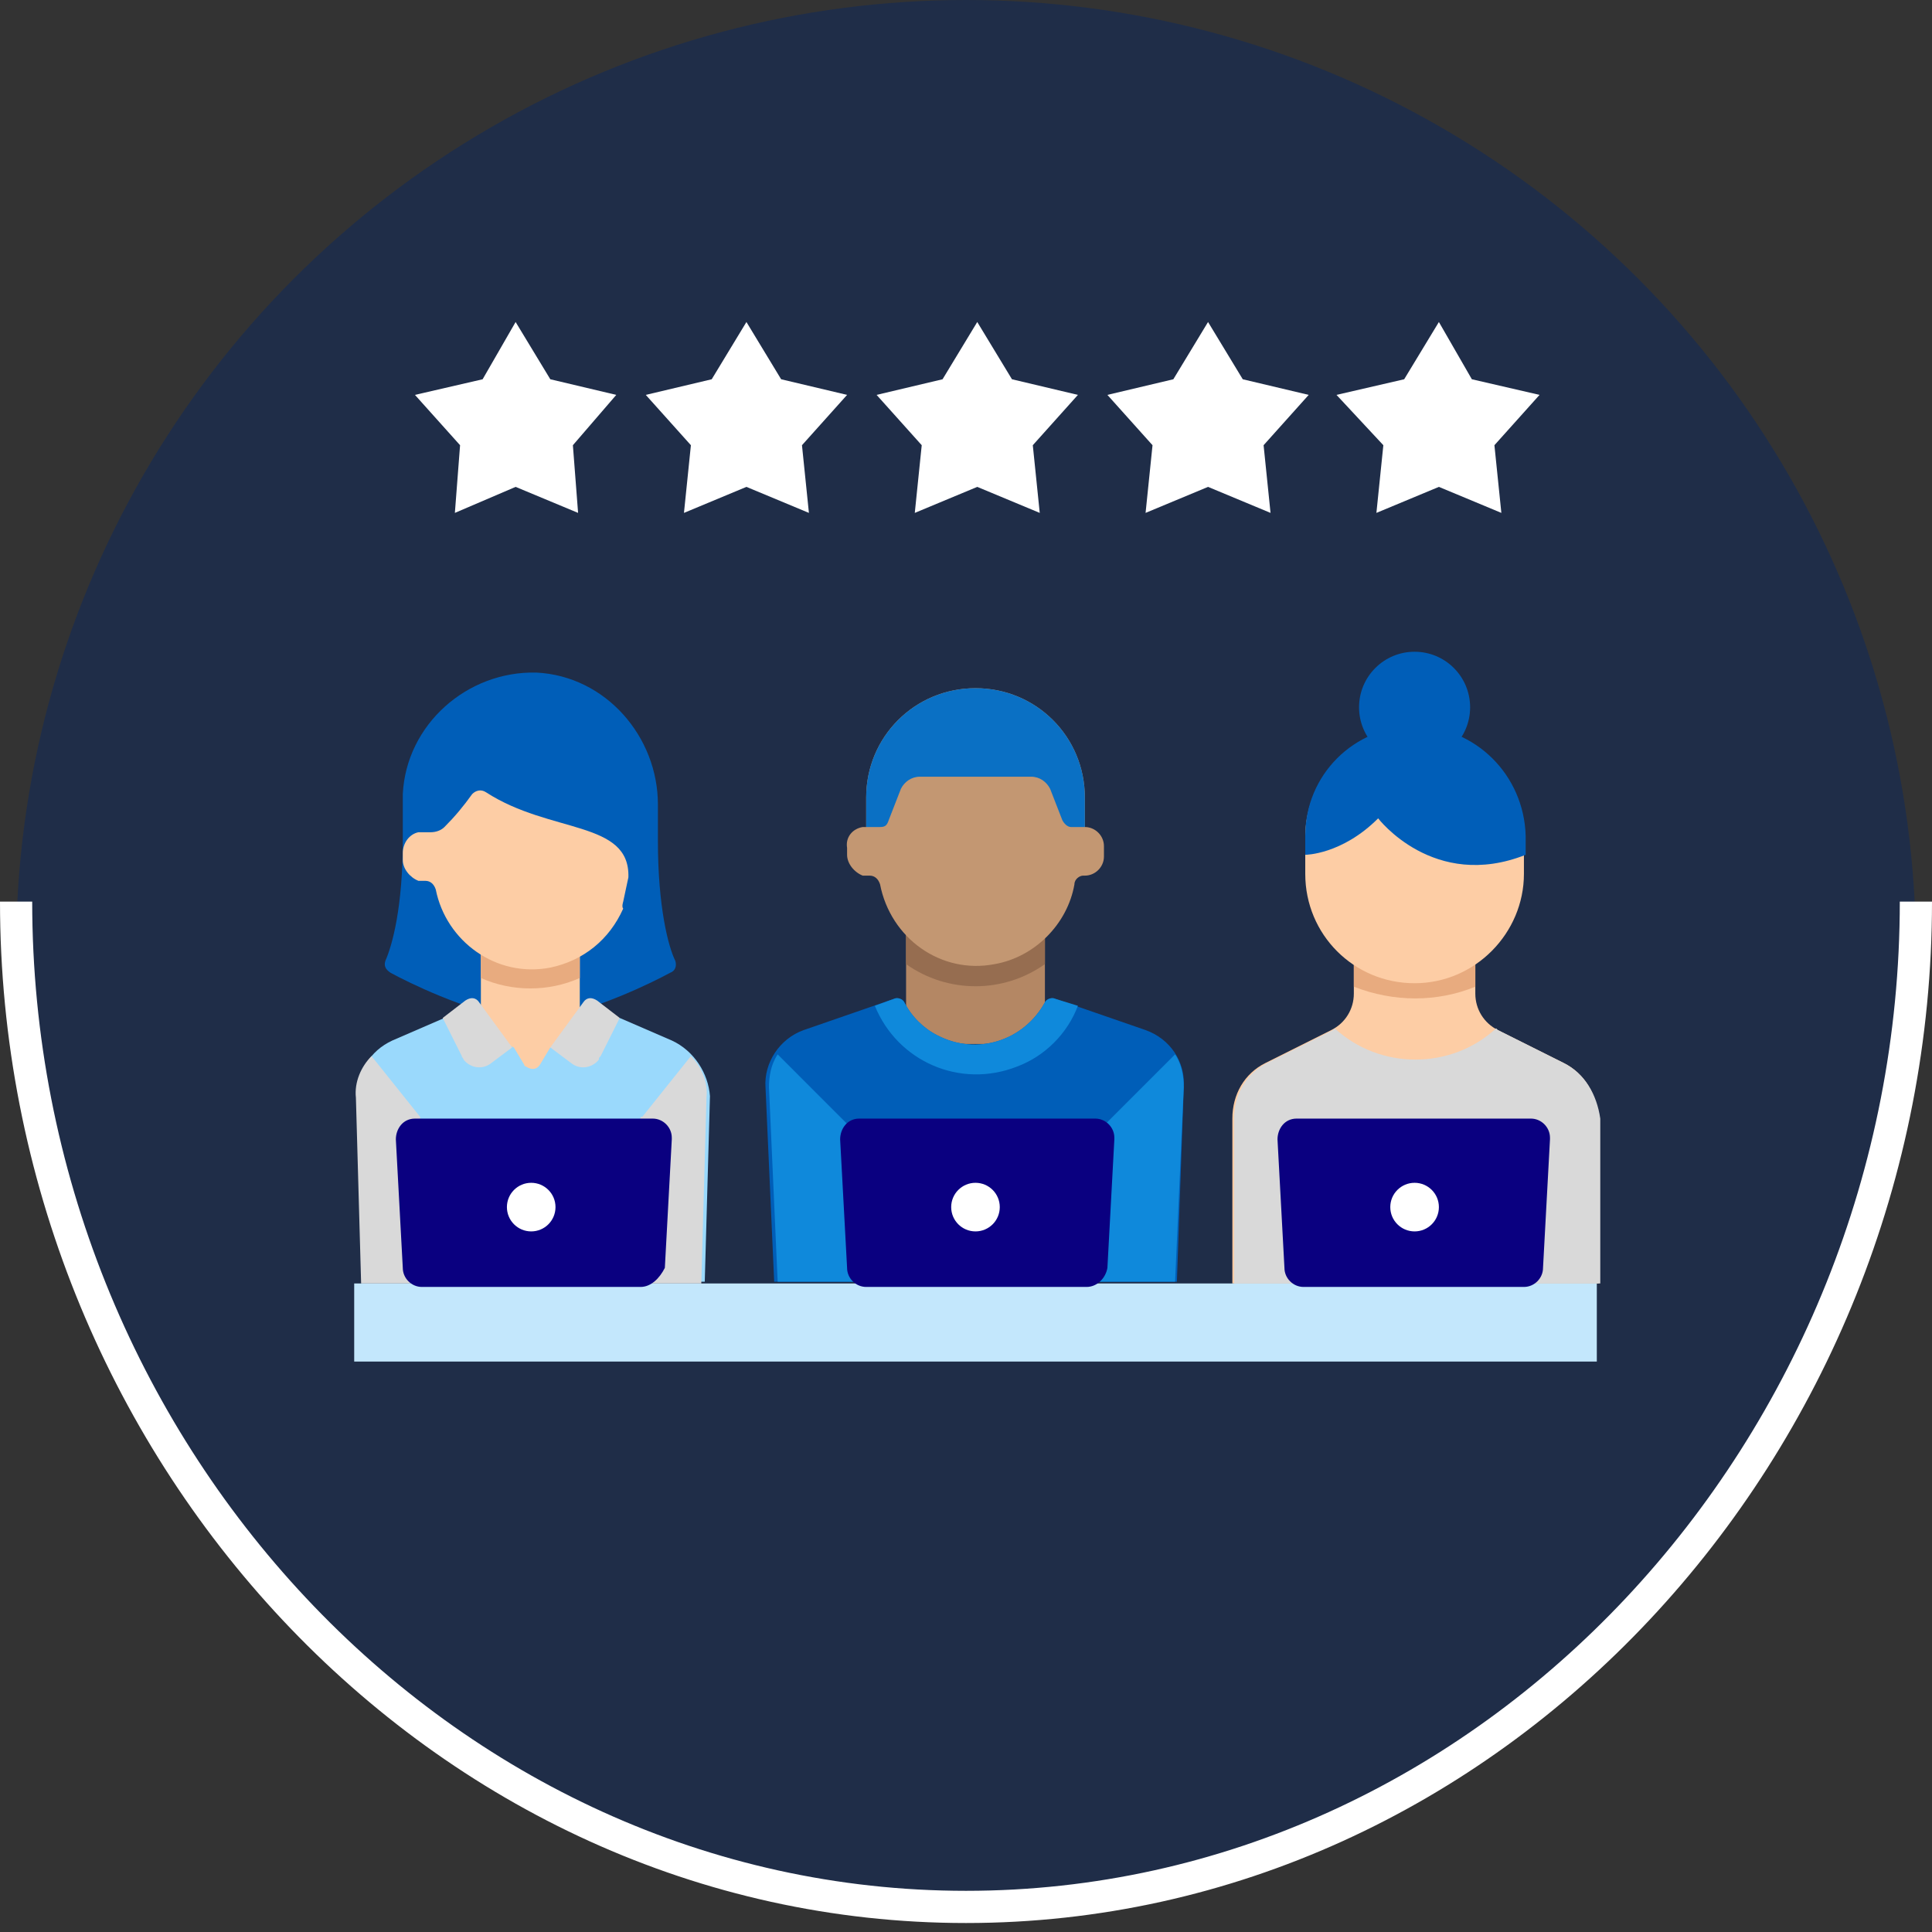 <svg xmlns="http://www.w3.org/2000/svg" width="120" height="120" viewBox="0 0 120 120" fill="none"><rect x="0" y="0" width="120" height="120" fill="#333333" stroke="none"/><circle cx="60" cy="59" r="59" fill="#1F2D48"></circle><path d="M40.864 52.231V49.967C40.864 45.763 37.63 41.99 33.318 41.775C29.006 41.667 25.233 45.009 25.018 49.32C25.018 49.428 25.018 49.536 25.018 49.752V52.231C25.018 56.327 24.371 58.698 23.94 59.669C23.832 59.992 23.94 60.208 24.263 60.423C25.449 61.07 28.791 62.687 31.701 63.226H34.18C37.091 62.687 40.432 61.07 41.618 60.423C41.941 60.315 42.049 59.992 41.941 59.669C41.51 58.806 40.864 56.327 40.864 52.231Z" fill="#005EB8"></path><path d="M36.012 58.914H29.868V66.783H36.012V58.914Z" fill="#FDCDA5"></path><path d="M41.726 64.627L38.492 63.226L34.18 65.058L33.533 66.136C33.318 66.46 32.995 66.46 32.671 66.244C32.563 66.244 32.563 66.136 32.563 66.136L31.917 65.058L27.605 63.226L24.371 64.627C22.97 65.274 22.215 66.567 22.215 68.077L22.538 79.611H43.774L44.097 68.077C43.99 66.675 43.127 65.274 41.726 64.627Z" fill="#9AD9FC"></path><path d="M26.095 69.37L23.076 65.597C22.43 66.244 21.999 67.214 22.106 68.184L22.43 79.718H26.095V69.37Z" fill="#D9D9D9"></path><path d="M39.894 69.37L42.912 65.597C43.559 66.244 43.99 67.214 43.882 68.184L43.559 79.718H39.786V69.37H39.894Z" fill="#D9D9D9"></path><path d="M29.868 60.746C31.808 61.609 34.072 61.609 36.012 60.746V59.022H29.868V60.746Z" fill="#E8AB7F"></path><path d="M38.708 56.004C38.815 55.465 38.923 55.033 39.031 54.494C39.139 50.937 34.18 51.8 30.192 49.212C29.868 48.997 29.545 49.105 29.329 49.32C28.79 50.075 28.251 50.721 27.605 51.368C27.389 51.584 27.066 51.692 26.742 51.692H26.203C26.096 51.692 26.096 51.692 25.988 51.692C25.449 51.8 25.018 52.339 25.018 52.985V53.416C25.018 53.955 25.449 54.494 25.988 54.71C26.096 54.71 26.203 54.71 26.419 54.71C26.742 54.71 26.958 54.925 27.066 55.249C27.712 58.483 30.838 60.746 34.18 60.1C36.228 59.669 37.845 58.375 38.708 56.435C38.6 56.327 38.708 56.004 38.708 56.004Z" fill="#FDCDA5"></path><path d="M28.684 65.597L27.498 63.226L28.899 62.148C29.223 61.932 29.546 61.932 29.762 62.256L31.81 65.058L30.516 66.028C29.977 66.46 29.223 66.352 28.792 65.813C28.792 65.705 28.684 65.705 28.684 65.597Z" fill="#D9D9D9"></path><path d="M37.306 65.597L38.492 63.226L37.091 62.148C36.767 61.932 36.444 61.932 36.228 62.256L34.18 65.058L35.474 66.028C36.013 66.46 36.767 66.352 37.199 65.813C37.199 65.705 37.199 65.705 37.306 65.597Z" fill="#D9D9D9"></path><path d="M64.902 57.513H56.278V64.843H64.902V57.513Z" fill="#B48764"></path><path d="M56.278 59.884C58.865 61.716 62.315 61.716 64.902 59.884V57.62H56.278V59.884Z" fill="#966D50"></path><path d="M73.095 79.718L73.526 67.537C73.634 65.921 72.663 64.519 71.154 63.98L65.549 62.04C65.333 61.932 65.01 62.04 64.902 62.255C63.609 64.627 60.698 65.597 58.219 64.304C57.357 63.872 56.602 63.118 56.171 62.255C56.063 62.04 55.74 61.932 55.524 62.04L49.919 63.98C48.41 64.519 47.44 66.028 47.547 67.537L48.086 79.61H73.095V79.718Z" fill="#005EB8"></path><path d="M53.26 70.448L48.302 65.489C47.87 66.136 47.763 66.891 47.763 67.537L48.302 79.61H53.368L53.26 70.448Z" fill="#0F89DB"></path><path d="M68.028 70.448L72.986 65.489C73.418 66.136 73.525 66.891 73.525 67.537L72.986 79.61H67.92L68.028 70.448Z" fill="#0F89DB"></path><path d="M67.382 51.368V49.536C67.382 45.763 64.364 42.745 60.591 42.745C56.818 42.745 53.8 45.763 53.8 49.536V51.368C53.692 51.368 53.692 51.368 53.584 51.368C52.938 51.476 52.506 52.015 52.614 52.662V53.093C52.614 53.632 53.045 54.171 53.584 54.387C53.692 54.387 53.8 54.387 54.016 54.387C54.339 54.387 54.554 54.602 54.662 54.926C55.309 58.267 58.435 60.531 61.777 59.884C64.256 59.453 66.304 57.405 66.735 54.926C66.735 54.602 67.059 54.387 67.274 54.387H67.382C68.029 54.387 68.568 53.848 68.568 53.201V52.554C68.568 51.907 68.029 51.368 67.382 51.368Z" fill="#C39772"></path><path d="M54.338 62.471C55.739 65.921 59.62 67.645 63.177 66.244C64.902 65.597 66.303 64.196 66.95 62.471L65.549 62.04C65.333 61.932 65.01 62.04 64.902 62.255C63.608 64.627 60.698 65.597 58.218 64.304C57.356 63.872 56.602 63.118 56.17 62.255C56.063 62.04 55.739 61.932 55.524 62.04L54.338 62.471Z" fill="#0F89DB"></path><path d="M60.591 42.745C56.818 42.745 53.8 45.763 53.8 49.536V51.368H54.662C54.986 51.368 55.093 51.261 55.201 50.937L55.956 48.997C56.171 48.566 56.602 48.242 57.141 48.242H64.04C64.579 48.242 65.01 48.566 65.226 48.997L65.981 50.937C66.088 51.153 66.304 51.368 66.519 51.368H67.382V49.536C67.382 45.763 64.364 42.745 60.591 42.745Z" fill="#0A70C4"></path><path d="M97.132 66.028L93.036 63.98C92.174 63.549 91.635 62.687 91.635 61.717V56.974H84.089V61.717C84.089 62.687 83.55 63.549 82.688 63.98L78.592 66.028C77.298 66.675 76.544 67.969 76.544 69.478V79.718H99.288V69.478C99.18 67.969 98.426 66.675 97.132 66.028Z" fill="#FDCDA5"></path><path d="M97.132 66.028L93.036 63.98L92.928 63.872C90.126 66.46 85.706 66.46 82.903 63.872L82.796 63.98L78.699 66.028C77.406 66.675 76.651 67.969 76.651 69.478V79.718H99.396V69.478C99.18 67.969 98.426 66.675 97.132 66.028Z" fill="#D9D9D9"></path><path d="M84.09 61.285C86.569 62.256 89.264 62.256 91.635 61.285V56.974H84.09V61.285Z" fill="#E8AB7F"></path><path d="M87.862 47.38C89.768 47.38 91.312 45.836 91.312 43.931C91.312 42.025 89.768 40.481 87.862 40.481C85.957 40.481 84.413 42.025 84.413 43.931C84.413 45.836 85.957 47.38 87.862 47.38Z" fill="#005EB8"></path><path d="M87.863 61.07C84.091 61.07 81.072 58.051 81.072 54.279V52.015C81.072 48.242 84.091 45.224 87.863 45.224C91.636 45.224 94.654 48.242 94.654 52.015V54.279C94.654 57.944 91.636 61.07 87.863 61.07Z" fill="#FDCDA5"></path><path d="M87.863 45.116C84.091 45.116 81.072 48.135 81.072 51.907V53.093C81.072 53.093 83.336 53.093 85.6 50.829C85.6 50.829 89.049 55.357 94.762 53.093V51.907C94.654 48.135 91.636 45.116 87.863 45.116Z" fill="#005EB8"></path><path d="M99.181 79.718H22V84.569H99.181V79.718Z" fill="#C3E7FC"></path><path d="M94.655 79.934H80.965C80.318 79.934 79.779 79.395 79.779 78.748L79.348 70.771C79.348 70.124 79.779 69.478 80.534 69.478C80.534 69.478 80.534 69.478 80.641 69.478H95.086C95.733 69.478 96.272 70.017 96.272 70.663C96.272 70.663 96.272 70.663 96.272 70.771L95.84 78.748C95.84 79.395 95.301 79.934 94.655 79.934Z" fill="#0A0080"></path><path d="M87.863 76.485C88.696 76.485 89.372 75.809 89.372 74.975C89.372 74.142 88.696 73.466 87.863 73.466C87.029 73.466 86.353 74.142 86.353 74.975C86.353 75.809 87.029 76.485 87.863 76.485Z" fill="white"></path><path d="M67.49 79.934H53.8C53.153 79.934 52.614 79.395 52.614 78.748L52.183 70.771C52.183 70.124 52.614 69.478 53.369 69.478C53.369 69.478 53.369 69.478 53.476 69.478H68.029C68.675 69.478 69.214 70.017 69.214 70.663C69.214 70.663 69.214 70.663 69.214 70.771L68.783 78.748C68.675 79.395 68.136 79.934 67.49 79.934Z" fill="#0A0080"></path><path d="M60.589 76.485C61.423 76.485 62.098 75.809 62.098 74.975C62.098 74.142 61.423 73.466 60.589 73.466C59.756 73.466 59.08 74.142 59.08 74.975C59.08 75.809 59.756 76.485 60.589 76.485Z" fill="white"></path><path d="M39.786 79.934H26.204C25.557 79.934 25.018 79.395 25.018 78.748L24.587 70.771C24.587 70.124 25.018 69.478 25.773 69.478C25.773 69.478 25.773 69.478 25.88 69.478H40.541C41.187 69.478 41.726 70.017 41.726 70.663C41.726 70.663 41.726 70.663 41.726 70.771L41.295 78.748C40.972 79.395 40.433 79.934 39.786 79.934Z" fill="#0A0080"></path><path d="M32.994 76.485C33.828 76.485 34.503 75.809 34.503 74.975C34.503 74.142 33.828 73.466 32.994 73.466C32.161 73.466 31.485 74.142 31.485 74.975C31.485 75.809 32.161 76.485 32.994 76.485Z" fill="white"></path><path d="M46.362 20L48.518 23.557L52.614 24.527L49.812 27.653L50.243 31.857L46.362 30.241L42.482 31.857L42.913 27.653L40.11 24.527L44.206 23.557L46.362 20Z" fill="white"></path><path d="M32.026 20L34.181 23.557L38.278 24.527L35.583 27.653L35.906 31.857L32.026 30.241L28.253 31.857L28.576 27.653L25.773 24.527L29.977 23.557L32.026 20Z" fill="white"></path><path d="M60.699 20L62.855 23.557L66.951 24.527L64.149 27.653L64.58 31.857L60.699 30.241L56.819 31.857L57.25 27.653L54.447 24.527L58.544 23.557L60.699 20Z" fill="white"></path><path d="M75.034 20L77.19 23.557L81.286 24.527L78.484 27.653L78.915 31.857L75.034 30.241L71.154 31.857L71.585 27.653L68.782 24.527L72.878 23.557L75.034 20Z" fill="white"></path><path d="M89.372 20L91.42 23.557L95.624 24.527L92.821 27.653L93.252 31.857L89.372 30.241L85.491 31.857L85.922 27.653L83.012 24.527L87.216 23.557L89.372 20Z" fill="white"></path><path d="M119 56C119 89.911 92.585 118.442 60 118.442C27.415 118.442 1 89.911 1 56" stroke="white" stroke-width="2"></path></svg>